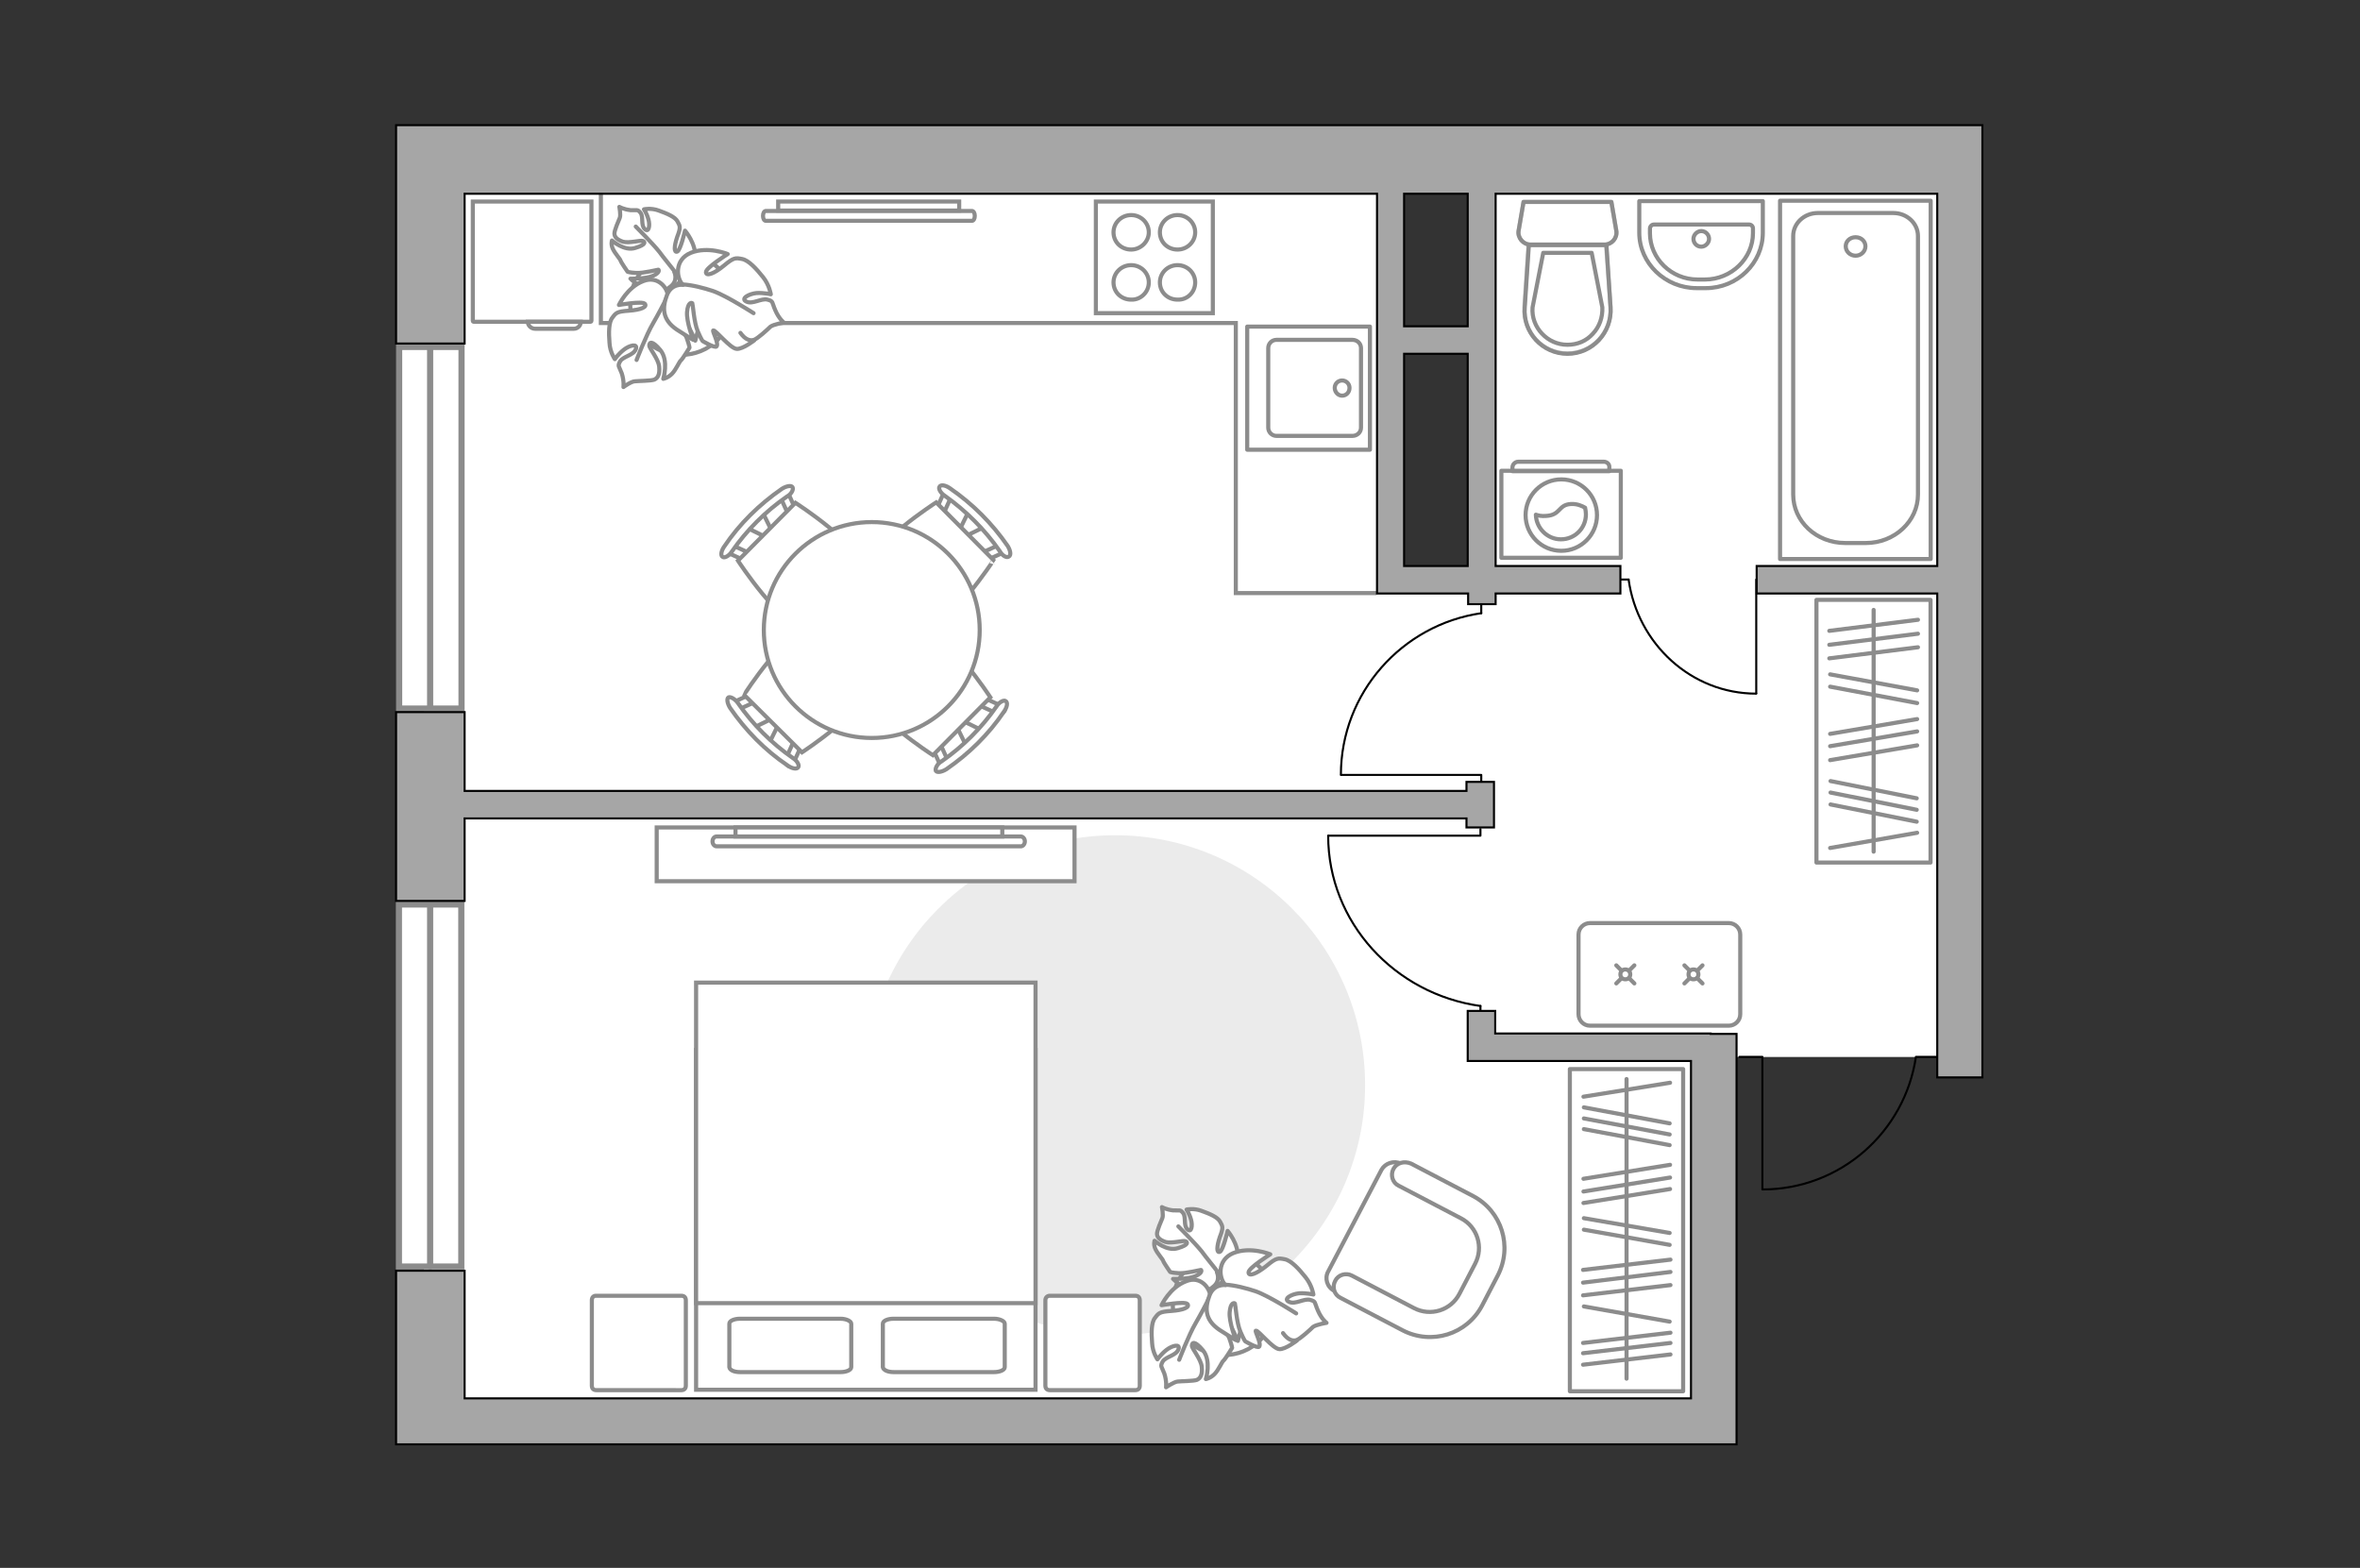 <?xml version="1.0" encoding="utf-8"?>
<!-- Generator: Adobe Illustrator 28.0.0, SVG Export Plug-In . SVG Version: 6.00 Build 0)  -->
<svg version="1.1" xmlns="http://www.w3.org/2000/svg" xmlns:xlink="http://www.w3.org/1999/xlink" x="0px" y="0px"
	 viewBox="0 0 575 382" style="enable-background:new 0 0 575 382;" xml:space="preserve">
<rect x="0" y="0" width="575" height="382" fill="#333333" stroke="none"/>
<style type="text/css">
	.st0{fill:#FFFFFF;}
	.st1{fill:#FFFFFF;stroke:#8C8C8C;stroke-width:1.5;stroke-linecap:round;stroke-miterlimit:10;}
	.st2{fill:none;stroke:#8C8C8C;stroke-linecap:round;stroke-linejoin:round;stroke-miterlimit:10;}
	.st3{fill:none;stroke:#000000;stroke-width:0.5;stroke-linecap:round;stroke-linejoin:round;stroke-miterlimit:10;}
	.st4{fill:#FFFFFF;stroke:#8C8C8C;stroke-miterlimit:10;}
	.st5{fill:#FFFFFF;stroke:#8C8C8C;stroke-linecap:round;stroke-miterlimit:10;}
	.st6{fill:#EBEBEB;}
	.st7{fill:#FFFFFF;stroke:#8C8C8C;stroke-linecap:round;stroke-linejoin:round;stroke-miterlimit:10;}
	.st8{fill:none;stroke:#8C8C8C;stroke-miterlimit:10;}
	.st9{opacity:0.5;}
	
		.st10{fill-rule:evenodd;clip-rule:evenodd;fill:none;stroke:#8C8C8C;stroke-linecap:round;stroke-linejoin:round;stroke-miterlimit:10;}
	.st11{fill:#A6A6A6;stroke:#000000;stroke-width:0.5;stroke-miterlimit:10;}
</style>
<g id="bg_1_">
	
		<rect x="67.1" y="75.7" transform="matrix(5.127347e-11 1 -1 5.127347e-11 414.478 -27.55)" class="st0" width="307.8" height="235.5"/>
	
		<rect x="309.7" y="89.9" transform="matrix(5.128679e-11 1 -1 5.128679e-11 567.293 -270.175)" class="st0" width="218" height="117.4"/>
	
		<rect x="268.5" y="198" transform="matrix(5.123883e-11 1 -1 5.123883e-11 614.675 -128.751)" class="st0" width="206.5" height="90"/>
</g>
<g id="windows_1_">
	<g>
		
			<rect x="60.8" y="120.9" transform="matrix(7.567168e-09 1 -1 7.567168e-09 233.35 23.733)" class="st1" width="88.1" height="15.2"/>
		<line class="st1" x1="104.8" y1="84.8" x2="104.8" y2="172.3"/>
	</g>
	<g>
		
			<rect x="60.7" y="256.9" transform="matrix(7.552959e-09 1 -1 7.552959e-09 369.295 159.677)" class="st1" width="88.2" height="15.2"/>
		<line class="st1" x1="104.8" y1="220.4" x2="104.8" y2="308.6"/>
	</g>
</g>
<g id="furniture_1_">
	<g>
		
			<rect x="424.5" y="164.3" transform="matrix(1.026812e-10 1 -1 1.026812e-10 634.667 -278.347)" class="st2" width="64" height="27.8"/>
		<line class="st2" x1="467.3" y1="151" x2="445.7" y2="153.7"/>
		<line class="st2" x1="467.3" y1="154.4" x2="445.7" y2="157.1"/>
		<line class="st2" x1="467" y1="194.5" x2="446" y2="190.3"/>
		<line class="st2" x1="467" y1="197.3" x2="446" y2="193.1"/>
		<line class="st2" x1="467" y1="200.2" x2="446" y2="196"/>
		<line class="st2" x1="467.3" y1="157.7" x2="445.7" y2="160.4"/>
		<line class="st2" x1="467.1" y1="168.2" x2="445.9" y2="164.3"/>
		<line class="st2" x1="467.1" y1="171.3" x2="445.9" y2="167.3"/>
		<line class="st2" x1="467.1" y1="175.2" x2="445.9" y2="178.8"/>
		<line class="st2" x1="467.1" y1="181.6" x2="445.9" y2="185.2"/>
		<line class="st2" x1="467.1" y1="202.9" x2="445.9" y2="206.6"/>
		<line class="st2" x1="467.1" y1="178.2" x2="445.9" y2="181.8"/>
		<line class="st2" x1="456.5" y1="148.6" x2="456.5" y2="207.5"/>
	</g>
	<g>
		
			<rect x="357.1" y="285.9" transform="matrix(-1.099484e-10 -1 1 -1.099484e-10 96.588 696.072)" class="st2" width="78.5" height="27.6"/>
		<line class="st2" x1="385.7" y1="315.6" x2="407" y2="313.1"/>
		<line class="st2" x1="385.7" y1="327.2" x2="407" y2="324.7"/>
		<line class="st2" x1="385.7" y1="329.7" x2="407" y2="327.2"/>
		<line class="st2" x1="385.7" y1="332.5" x2="407" y2="330"/>
		<line class="st2" x1="385.7" y1="312.5" x2="407" y2="309.9"/>
		<line class="st2" x1="385.9" y1="275.1" x2="406.8" y2="279"/>
		<line class="st2" x1="385.9" y1="272.5" x2="406.8" y2="276.4"/>
		<line class="st2" x1="385.9" y1="269.8" x2="406.8" y2="273.7"/>
		<line class="st2" x1="385.7" y1="309.4" x2="407" y2="306.9"/>
		<line class="st2" x1="385.9" y1="299.6" x2="406.8" y2="303.3"/>
		<line class="st2" x1="385.9" y1="318.3" x2="406.8" y2="322"/>
		<line class="st2" x1="385.9" y1="296.8" x2="406.8" y2="300.4"/>
		<line class="st2" x1="385.8" y1="293.1" x2="406.9" y2="289.7"/>
		<line class="st2" x1="385.8" y1="287.2" x2="406.9" y2="283.8"/>
		<line class="st2" x1="385.8" y1="267.2" x2="406.9" y2="263.8"/>
		<line class="st2" x1="385.8" y1="290.3" x2="406.9" y2="286.9"/>
		<line class="st2" x1="396.3" y1="335.9" x2="396.3" y2="262.9"/>
	</g>
	<g id="Group_34_00000058591096426216339800000007154461826081598891_">
		<path id="Vector_158_00000096772346048516058280000004983681854777408941_" class="st3" d="M326.8,188.8l34.1,0v1.5"/>
		<path id="Vector_159_00000128455506618949752680000003479770044496149384_" class="st3" d="M360.9,147v2.4"/>
		<path id="Vector_160_00000178892144370134718570000016076021165366644404_" class="st3" d="M360.9,149.4
			c-19.3,2.8-34.2,19.4-34.2,39.4"/>
	</g>
	<g id="Group_34_00000088134769098835918300000004888076444460375999_">
		<path id="Vector_158_00000141430582412961726150000008123799705796523967_" class="st3" d="M323.7,203.6l37,0V202"/>
		<path id="Vector_159_00000011029343101916108950000012665131830070206353_" class="st3" d="M360.7,247.6v-2.5"/>
		<path id="Vector_160_00000092443173234749129550000012847267851271032205_" class="st3" d="M360.7,245.1
			c-20.9-2.9-37.1-20.4-37.1-41.5"/>
	</g>
	<g id="Group_34_00000038396001010339695510000002574972120263408521_">
		<path id="Vector_158_00000065767574834732247090000006309446263702352829_" class="st3" d="M427.9,168.9v-27.7h1.2"/>
		<path id="Vector_159_00000061445807199959550870000010591464562616740786_" class="st3" d="M394.9,141.2h1.9"/>
		<path id="Vector_160_00000172398142185583096660000011204036339158466722_" class="st3" d="M396.8,141.2
			c2.2,15.7,15.3,27.8,31.1,27.8"/>
	</g>
	<g>
		<path class="st4" d="M424,227.7v19.4c0,1.6-1.3,2.8-2.8,2.8h-33.8c-1.6,0-2.8-1.3-2.8-2.8v-19.4c0-1.6,1.3-2.8,2.8-2.8h33.8
			C422.7,224.9,424,226.1,424,227.7z"/>
		<g>
			<g>
				<line class="st5" x1="393.8" y1="239.6" x2="395.1" y2="238.3"/>
				<path class="st5" d="M396,238.6c0.7,0,1.2-0.5,1.2-1.2s-0.5-1.2-1.2-1.2s-1.2,0.5-1.2,1.2S395.3,238.6,396,238.6z"/>
				<line class="st5" x1="396.9" y1="236.5" x2="398.2" y2="235.2"/>
				<line class="st5" x1="398.2" y1="239.6" x2="396.9" y2="238.3"/>
				<line class="st5" x1="395.1" y1="236.5" x2="393.8" y2="235.2"/>
			</g>
			<g>
				<line class="st5" x1="410.4" y1="239.6" x2="411.7" y2="238.3"/>
				<path class="st5" d="M412.6,238.6c0.7,0,1.2-0.5,1.2-1.2s-0.5-1.2-1.2-1.2c-0.7,0-1.2,0.5-1.2,1.2S411.9,238.6,412.6,238.6z"/>
				<line class="st5" x1="413.5" y1="236.5" x2="414.8" y2="235.2"/>
				<line class="st5" x1="414.8" y1="239.6" x2="413.5" y2="238.3"/>
				<line class="st5" x1="411.7" y1="236.5" x2="410.4" y2="235.2"/>
			</g>
		</g>
	</g>
	<path id="Vector_00000041993109045719431200000006136680883720341125_" class="st6" d="M332.6,264.4c0-33.7-27.3-60.9-60.9-60.9
		s-60.9,27.3-60.9,60.9s27.3,60.9,60.9,60.9S332.6,298,332.6,264.4z"/>
	<g>
		<g>
			<path id="Vector_98_00000135669809939744407320000007984858492803423926_" class="st4" d="M252.3,255.8h-82.7v82.8h82.7V255.8z"
				/>
			<path id="Vector_99_00000183944196832929167550000016067053672109070008_" class="st4" d="M169.6,239.4h82.7v78.1h-72.9h-9.8
				v-10.6V239.4z"/>
			<path id="Vector_100_00000152245686069744805290000003737009300034872756_" class="st2" d="M217.7,334.3h24.5
				c1.4,0,2.6-0.5,2.6-1.2v-10.6c0-0.6-1.2-1.2-2.6-1.2h-24.5c-1.4,0-2.6,0.5-2.6,1.2v10.6C215.2,333.8,216.3,334.3,217.7,334.3z"/>
			<path id="Vector_101_00000148661850846657492150000005298466941760639929_" class="st2" d="M180.3,334.3h24.5
				c1.4,0,2.6-0.5,2.6-1.2v-10.6c0-0.6-1.2-1.2-2.6-1.2h-24.5c-1.4,0-2.6,0.5-2.6,1.2v10.6C177.8,333.8,178.8,334.3,180.3,334.3z"/>
		</g>
		<path id="Vector_5_00000148624081560594025020000009476164180509718945_" class="st7" d="M144.2,316.8v20.8c0,0.7,0.4,1.1,1.1,1.1
			H166c0.7,0,1.1-0.4,1.1-1.1v-20.8c0-0.7-0.4-1.1-1.1-1.1h-20.8C144.6,315.7,144.2,316.1,144.2,316.8z"/>
		<path id="Vector_5_00000031885531863950715540000008971623404021444509_" class="st7" d="M254.7,316.8v20.8c0,0.7,0.4,1.1,1.1,1.1
			h20.8c0.7,0,1.1-0.4,1.1-1.1v-20.8c0-0.7-0.4-1.1-1.1-1.1h-20.8C255.2,315.7,254.7,316.1,254.7,316.8z"/>
	</g>
	<g>
		<path id="Vector_60_00000122688481001996676630000003121728207895676852_" class="st4" d="M292.3,306.7
			c-6.1,3.3-8.3,10.8-5.1,16.9c3.3,6.1,10.8,8.3,16.9,5.1c6.1-3.3,8.3-10.8,5.1-16.9C306,305.7,298.4,303.4,292.3,306.7z"/>
		<path class="st7" d="M296.5,310c0,0,1,2-0.9,3.5c-1.9,1.6-4.1,2.5-6.9,0.4c-2.8-2.1-2.9-2.3-2.9-2.3s3.7,0.1,5.5-0.7
			c1.8-0.8,1.4-1.5,1.3-1.5c-0.2,0-3.6,0.9-5.4,0.8c-1.8-0.1-2.1-0.3-2.1-0.3s-1.6-2.3-1.7-2.7c-0.1-0.4-1.4-1.8-1.9-2.9
			c-0.5-1.1-0.2-2-0.2-2s3,2.7,5.7,1.8c2.7-0.8,2.4-1.5,1.8-1.7c-0.6-0.2-3.3,0.6-4.8,0.2c-1.5-0.5-2.1-1.2-2.1-2s1-3.1,1.3-3.8
			c0.3-0.7-0.1-2.7-0.1-2.7s1,0.6,2.7,0.8c1.7,0.1,1.7-0.3,2.5,0.7c0.7,1,0,3,1,3.9c1,1,1.3-0.9,0.9-2.3c-0.4-1.5-1.1-2.5-1.1-2.5
			s1.7-0.4,3.6,0.3c1.9,0.7,4,1.5,4.6,2.7c0.6,1.1,0.8,1.4-0.1,3.7c-0.8,2.4-0.8,3.9,0,3.6c0.8-0.3,1.9-5.1,1.9-5.1s2.7,3.1,2.5,6.6
			C301.6,310.1,298,310.8,296.5,310z"/>
		<path class="st2" d="M287.1,298.8c0,0,4,4,5.7,6.1c1,1.4,3.1,3.9,3.9,5c1.2,1.5,1.9,3.4,2.2,5.3"/>
		<path class="st7" d="M294.9,316.1c0,0,1.6-2,4.2-0.7c2.5,1.3,4.6,3.2,3.6,7.1c-1,3.9-1.1,4.2-1.1,4.2s-1.6-4-3.3-5.5
			c-1.7-1.5-2.3-0.9-2.2-0.6c0,0.2,2.6,3.4,3.4,5.4c0.7,2,0.7,2.4,0.7,2.4s-1.7,2.8-2.1,3.1c-0.4,0.3-1.2,2.3-2.2,3.3
			c-1,1-2.1,1.2-2.1,1.2s1.4-4.4-0.7-7c-2.1-2.5-2.7-1.9-2.7-1.1c0,0.7,2.2,3.2,2.4,5.1c0.2,1.9-0.3,2.8-1.2,3.2
			c-0.8,0.3-3.8,0.3-4.7,0.4s-2.8,1.4-2.8,1.4s0.2-1.4-0.4-3.3c-0.7-1.9-1.1-1.7-0.4-3c0.8-1.2,3.2-1.4,3.8-2.9
			c0.6-1.5-1.5-1-2.9,0.1c-1.4,1.1-2.2,2.3-2.2,2.3s-1.2-1.7-1.3-4c-0.2-2.4-0.2-5,0.7-6.1c0.9-1.2,1.1-1.5,4-1.7
			c2.9-0.2,4.6-0.9,3.9-1.7c-0.7-0.7-6.3,0.3-6.3,0.3s2-4.3,5.9-5.8C292.6,310.6,295,314.1,294.9,316.1z"/>
		<path class="st2" d="M287.3,331.3c0,0,2.4-6.2,4-8.9c1-1.7,2.8-5.1,3.5-6.5c1.1-2,2.8-3.6,4.7-4.8"/>
		<g>
			<path class="st7" d="M312.6,324.8c1.2,1.7,2.4,2,3.3,1.7c0.9-0.3,3.3-2.5,4-3.2c0.8-0.6,3.3-1,3.3-1s-1.2-0.9-2.1-3
				c-0.9-2-0.4-2.2-1.9-2.6c-1.5-0.4-3.6,1.2-5.1,0.5c-1.6-0.7,0.5-1.9,2.4-2.1c1.9-0.1,3.5,0.3,3.5,0.3s-0.3-2.2-1.9-4.2
				c-1.6-2-3.5-4.1-5.1-4.4c-1.6-0.3-2-0.4-4.4,1.6c-2.5,2-4.4,2.7-4.4,1.6c0-1.1,5.3-4.4,5.3-4.4s-4.8-2-9-0.3
				c-4.1,1.7-3.5,6.3-1.9,7.8c0,0-2.8-0.4-3.9,2.5c-1.1,2.9-1.3,5.9,2.4,8.4c3.7,2.4,4,2.5,4,2.5s-1.7-4.4-1.5-6.8
				c0.2-2.5,1.2-2.3,1.3-2.1c0.1,0.2,0.4,4.7,1.3,6.8c0.9,2.1,1.2,2.4,1.2,2.4s3,1.8,3.4,1.3c0.6-0.8-1.2-3.9-0.8-3.9
				c0.6-0.1,4.1,4.4,5.7,4.5c1.5,0.1,4.3-2.1,4.3-2.1"/>
			<path class="st2" d="M315.8,320c0,0-6.7-4.3-9.9-5.4c-2.1-0.7-5.1-1.5-7.4-1.6"/>
		</g>
	</g>
	<g>
		<path id="Vector_93_00000046332982845411080610000000190724282467160746_" class="st4" d="M261.8,201.6l-101.8,0v13.1h101.8V201.6
			z"/>
		<g>
			<g>
				<path class="st4" d="M248.7,203.8c0.5,0,1,0.5,1,1.2c0,0.6-0.4,1.2-1,1.2l-74.1,0c-0.5,0-1-0.5-1-1.2c0-0.6,0.4-1.2,1-1.2
					L248.7,203.8z"/>
				<rect x="179.2" y="201.6" class="st4" width="65" height="2.2"/>
			</g>
		</g>
	</g>
	<g>
		<g>
			<path class="st4" d="M236.8,51.4c0.4,0,0.7,0.5,0.7,1.2s-0.3,1.2-0.7,1.2l-50.2,0c-0.4,0-0.7-0.5-0.7-1.2s0.3-1.2,0.7-1.2
				L236.8,51.4z"/>
			<rect x="189.6" y="49.1" class="st4" width="44.1" height="2.2"/>
		</g>
	</g>
	<g>
		<path id="Vector_37_00000136408182135606077480000005232910054341566089_" class="st4" d="M336.6,285l-13,24.8
			c-0.9,1.6-0.3,3.8,1.5,4.7l17.1,9c6.2,3.3,14,0.9,17.3-5.4l4.3-8.3c3.3-6.2,0.9-14-5.4-17.3l-17.1-9
			C339.6,282.7,337.5,283.4,336.6,285z"/>
		<path id="Vector_38_00000026881867839274902290000000556286809586887851_" class="st4" d="M339.5,284.8c-0.8,1.5-0.2,3.4,1.3,4.1
			l15.1,7.9c4.1,2.1,5.6,7.1,3.5,11.1l-3.8,7.3c-2.1,4.1-7.1,5.6-11.1,3.5l-15.1-7.9c-1.5-0.8-3.4-0.2-4.1,1.3
			c-0.8,1.5-0.2,3.4,1.3,4.1l15.1,7.9c7.1,3.7,15.7,1,19.4-6l3.8-7.3c3.7-7.1,1-15.7-6-19.4l-15.1-7.9
			C342.1,282.8,340.3,283.3,339.5,284.8z"/>
	</g>
	<g>
		<g id="Group_2_00000025416202937485807250000012842503458878198429_">
			<g id="Group_3_00000012443646827405135430000004585246268885206675_">
				<path id="Vector_10_00000149373648690731324150000006892275767309968305_" class="st4" d="M235.4,181.7l-2.6-5.3l1.1-1.1
					l5.3,2.6L235.4,181.7z"/>
			</g>
			<g id="Group_4_00000077282821393293181980000011524320917744529796_">
				<path id="Vector_11_00000024723372909626033000000008958029193158892981_" class="st4" d="M239,170.5c0.4-0.4,0.9-0.5,1.1-0.3
					l4.4,2c0.4,0.2,0.5,0.7,0.1,1.2c-0.4,0.5-1,0.7-1.3,0.6l-4.4-2c-0.4-0.2-0.5-0.7-0.1-1.2C238.8,170.6,238.9,170.5,239,170.5z"/>
			</g>
			<g id="Group_5_00000048500026533321993020000013915653588200090782_">
				<path id="Vector_12_00000057148494922986479240000007393943790913760955_" class="st4" d="M227.8,181.6c0.1-0.1,0.1-0.1,0.2-0.2
					c0.5-0.4,1-0.3,1.2,0.1l2,4.4c0.2,0.4-0.1,1-0.6,1.3c-0.5,0.4-1,0.3-1.2-0.1l-2-4.4C227.4,182.5,227.5,182,227.8,181.6z"/>
			</g>
			<path id="Vector_13_00000012431595503224715580000009389676736384851898_" class="st4" d="M210.8,167.6c0-5,9.1-14.1,14-14.1
				c5.8,0,16.5,16.4,16.5,16.4l-14,14.1C227.3,184,210.8,173.4,210.8,167.6z"/>
			<path id="Vector_14_00000078751164539557982570000016149068418938818945_" class="st4" d="M229.4,185.5
				c5.2-3.6,9.8-8.2,13.4-13.4c0.7-1.1,1.8-1.6,2.2-1.3c0.6,0.3,0.4,1.5-0.4,2.6c-3.7,5.5-8.5,10.2-14,14c-1.1,0.7-2.3,0.9-2.6,0.4
				C227.8,187.3,228.3,186.1,229.4,185.5z"/>
		</g>
		<g id="Group_2_00000039833774284607801690000006822592133326394282_">
			<g id="Group_3_00000133489284566545316680000011777424757894703754_">
				<path id="Vector_10_00000152945112194664599360000013582082607818156202_" class="st4" d="M185.8,124.8l2.6,5.3l-1.1,1.1
					l-5.3-2.6L185.8,124.8z"/>
			</g>
			<g id="Group_4_00000147198118494155968880000014723566945383911594_">
				<path id="Vector_11_00000181788348525336030230000009155564922522908032_" class="st4" d="M182.2,136.1
					c-0.4,0.4-0.9,0.5-1.1,0.3l-4.4-2c-0.4-0.2-0.5-0.7-0.1-1.2c0.4-0.5,1-0.7,1.3-0.6l4.4,2c0.4,0.2,0.5,0.7,0.1,1.2
					C182.3,135.9,182.3,136,182.2,136.1z"/>
			</g>
			<g id="Group_5_00000065061255298436848720000016525690700518541755_">
				<path id="Vector_12_00000075865510590082093860000012912651387810484150_" class="st4" d="M193.3,124.9
					c-0.1,0.1-0.1,0.1-0.2,0.2c-0.5,0.4-1,0.3-1.2-0.1l-2-4.4c-0.2-0.4,0.1-1,0.6-1.3c0.5-0.4,1-0.3,1.2,0.1l2,4.4
					C193.8,124,193.7,124.5,193.3,124.9z"/>
			</g>
			<path id="Vector_13_00000036947805583277277410000004347981050507111600_" class="st4" d="M210.3,138.9c0,5-9.1,14.1-14,14.1
				c-5.8,0-16.5-16.4-16.5-16.4l14-14.1C193.8,122.5,210.3,133.1,210.3,138.9z"/>
			<path id="Vector_14_00000135686558701652451050000009589413381607394494_" class="st4" d="M191.7,121c-5.2,3.6-9.8,8.2-13.4,13.4
				c-0.7,1.1-1.8,1.6-2.2,1.3c-0.6-0.3-0.4-1.5,0.4-2.6c3.7-5.5,8.5-10.2,14-14c1.1-0.7,2.3-0.9,2.6-0.4
				C193.4,119.3,192.8,120.4,191.7,121z"/>
		</g>
		<g id="Group_2_00000002361293791963591800000012507299097018616206_">
			<g id="Group_3_00000119818196011574348930000014618400641574180267_">
				<path id="Vector_10_00000017478354689502476950000001355513454962624655_" class="st4" d="M183.6,177.3l5.3-2.6l1.1,1.1
					l-2.6,5.3L183.6,177.3z"/>
			</g>
			<g id="Group_4_00000101784660963738403580000001804183445707967364_">
				<path id="Vector_11_00000035519914208289806600000018381786273878700425_" class="st4" d="M194.8,180.9c0.4,0.4,0.5,0.9,0.3,1.1
					l-2,4.4c-0.2,0.4-0.7,0.5-1.2,0.1c-0.5-0.4-0.7-1-0.6-1.3l2-4.4c0.2-0.4,0.7-0.5,1.2-0.1C194.7,180.8,194.7,180.8,194.8,180.9z"
					/>
			</g>
			<g id="Group_5_00000157996098071021870560000002090359832270528898_">
				<path id="Vector_12_00000131330087449816250670000013174035095019415449_" class="st4" d="M183.7,169.7c0.1,0.1,0.1,0.1,0.2,0.2
					c0.4,0.5,0.3,1-0.1,1.2l-4.4,2c-0.4,0.2-1-0.1-1.3-0.6c-0.4-0.5-0.3-1,0.1-1.2l4.4-2C182.8,169.3,183.3,169.4,183.7,169.7z"/>
			</g>
			<path id="Vector_13_00000070824815468151657700000015610953014849282211_" class="st4" d="M197.7,152.8c5,0,14.1,9.1,14.1,14
				c0,5.8-16.4,16.5-16.4,16.5l-14.1-14C181.3,169.2,191.9,152.8,197.7,152.8z"/>
			<path id="Vector_14_00000147200172721056110210000001254188940704495270_" class="st4" d="M179.8,171.3
				c3.6,5.2,8.2,9.8,13.4,13.4c1.1,0.7,1.6,1.8,1.3,2.2c-0.3,0.6-1.5,0.4-2.6-0.4c-5.5-3.7-10.2-8.5-14-14c-0.7-1.1-0.9-2.3-0.4-2.6
				C178,169.7,179.1,170.3,179.8,171.3z"/>
		</g>
		<g id="Group_2_00000027589050685910198800000003126989927267948949_">
			<g id="Group_3_00000051352733393936741200000005557697229350645896_">
				<path id="Vector_10_00000034050730093044646890000002906770566268604852_" class="st4" d="M239.8,128.4l-5.3,2.6l-1.1-1.1
					l2.6-5.3L239.8,128.4z"/>
			</g>
			<g id="Group_4_00000124870721593699338790000009133876106735198127_">
				<path id="Vector_11_00000103252138639226128480000015607530731641398682_" class="st4" d="M228.6,124.8
					c-0.4-0.4-0.5-0.9-0.3-1.1l2-4.4c0.2-0.4,0.7-0.5,1.2-0.1c0.5,0.4,0.7,1,0.5,1.3l-2,4.4c-0.2,0.4-0.7,0.5-1.2,0.1
					C228.7,124.9,228.6,124.8,228.6,124.8z"/>
			</g>
			<g id="Group_5_00000139277189621170971690000002499207675751488954_">
				<path id="Vector_12_00000092419862169900625410000009136877449311942276_" class="st4" d="M239.7,135.9
					c-0.1-0.1-0.1-0.1-0.2-0.2c-0.4-0.5-0.3-1,0.1-1.2l4.4-2c0.4-0.2,1,0.1,1.3,0.6c0.4,0.5,0.3,1-0.1,1.2l-4.4,2
					C240.6,136.4,240,136.3,239.7,135.9z"/>
			</g>
			<path id="Vector_13_00000058551443292596748870000015167035932203438259_" class="st4" d="M225.6,152.9c-5,0-14-9.1-14-14.1
				c0-5.8,16.5-16.4,16.5-16.4l14,14.1C242.1,136.4,231.4,152.9,225.6,152.9z"/>
			<path id="Vector_14_00000067931822000359231510000002423032825982871435_" class="st4" d="M243.6,134.3
				c-3.6-5.2-8.2-9.8-13.4-13.5c-1.1-0.7-1.6-1.8-1.3-2.2c0.3-0.6,1.5-0.4,2.6,0.4c5.5,3.8,10.2,8.5,14,14c0.7,1.1,0.9,2.3,0.3,2.6
				C245.3,136,244.2,135.4,243.6,134.3z"/>
		</g>
		<g>
			<circle class="st4" cx="212.4" cy="153.5" r="26.3"/>
		</g>
	</g>
	<polyline class="st8" points="146.4,47.2 146.4,78.7 301.1,78.7 301.1,144.5 335.4,144.5 	"/>
	<g>
		<path id="Vector_60_00000159434820572670408810000000430360516603744669_" class="st4" d="M160.1,63c-6.1,3.3-8.3,10.8-5.1,16.9
			c3.3,6.1,10.8,8.3,16.9,5.1c6.1-3.3,8.3-10.8,5.1-16.9C173.8,62,166.2,59.8,160.1,63z"/>
		<path class="st7" d="M164.3,66.3c0,0,1,2-0.9,3.5s-4.1,2.5-6.9,0.4c-2.8-2.1-2.9-2.3-2.9-2.3s3.7,0.1,5.5-0.7
			c1.8-0.8,1.4-1.5,1.3-1.5c-0.2,0-3.6,0.9-5.4,0.8c-1.8-0.1-2.1-0.3-2.1-0.3s-1.6-2.3-1.7-2.7c-0.1-0.4-1.4-1.8-1.9-2.9
			c-0.5-1.1-0.2-2-0.2-2s3,2.7,5.7,1.8c2.7-0.8,2.4-1.5,1.8-1.7c-0.6-0.2-3.3,0.6-4.8,0.2c-1.5-0.5-2.1-1.2-2.1-2
			c0-0.8,1-3.1,1.3-3.8c0.3-0.7-0.1-2.7-0.1-2.7s1,0.6,2.7,0.8c1.7,0.1,1.7-0.3,2.5,0.7c0.7,1,0,3,1,3.9c1,1,1.3-0.9,0.9-2.3
			c-0.4-1.5-1.1-2.5-1.1-2.5s1.7-0.4,3.6,0.3c1.9,0.7,4,1.5,4.6,2.7c0.6,1.1,0.8,1.4-0.1,3.7c-0.8,2.4-0.8,3.9,0,3.6
			c0.8-0.3,1.9-5.1,1.9-5.1s2.7,3.1,2.5,6.6C169.4,66.4,165.9,67.1,164.3,66.3z"/>
		<path class="st2" d="M154.9,55.2c0,0,4,4,5.7,6.1c1,1.4,3.1,3.9,3.9,5c1.2,1.5,1.9,3.4,2.2,5.3"/>
		<path class="st7" d="M162.7,72.4c0,0,1.6-2,4.2-0.7c2.5,1.3,4.6,3.2,3.6,7.1c-1,3.9-1.1,4.2-1.1,4.2s-1.6-4-3.3-5.5
			c-1.7-1.5-2.3-0.9-2.2-0.6c0,0.2,2.6,3.4,3.4,5.4c0.7,2,0.7,2.4,0.7,2.4s-1.7,2.8-2.1,3.1c-0.4,0.3-1.2,2.3-2.2,3.3
			c-1,1-2.1,1.2-2.1,1.2s1.4-4.4-0.7-7c-2.1-2.5-2.7-1.9-2.7-1.1c0,0.7,2.2,3.2,2.4,5.1c0.2,1.9-0.3,2.8-1.2,3.2
			c-0.8,0.3-3.8,0.3-4.7,0.4c-0.9,0-2.8,1.4-2.8,1.4s0.2-1.4-0.4-3.3c-0.7-1.9-1.1-1.7-0.4-3c0.8-1.2,3.2-1.4,3.8-2.9
			c0.6-1.5-1.5-1-2.9,0.1c-1.4,1.1-2.2,2.3-2.2,2.3s-1.2-1.7-1.3-4c-0.2-2.4-0.2-5,0.7-6.1c0.9-1.2,1.1-1.5,4-1.7
			c2.9-0.2,4.6-0.9,3.9-1.7c-0.7-0.7-6.3,0.3-6.3,0.3s2-4.3,5.9-5.8C160.4,67,162.9,70.4,162.7,72.4z"/>
		<path class="st2" d="M155.1,87.7c0,0,2.4-6.2,4-8.9c1-1.7,2.8-5.1,3.5-6.5c1.1-2,2.8-3.6,4.7-4.8"/>
		<g>
			<path class="st7" d="M180.4,81.1c1.2,1.7,2.4,2,3.3,1.7c0.9-0.3,3.3-2.5,4-3.2c0.8-0.6,3.3-1,3.3-1s-1.2-0.9-2.1-3
				c-0.9-2-0.4-2.2-1.9-2.6c-1.5-0.4-3.6,1.2-5.1,0.5c-1.6-0.7,0.5-1.9,2.4-2.1c1.9-0.1,3.5,0.3,3.5,0.3s-0.3-2.2-1.9-4.2
				s-3.5-4.1-5.1-4.4c-1.6-0.3-2-0.4-4.4,1.6s-4.4,2.7-4.4,1.6c0-1.1,5.3-4.4,5.3-4.4s-4.8-2-9-0.3c-4.1,1.7-3.5,6.3-1.9,7.8
				c0,0-2.8-0.4-3.9,2.5c-1.1,2.9-1.3,5.9,2.4,8.4c3.7,2.4,4,2.5,4,2.5s-1.7-4.4-1.5-6.8c0.2-2.5,1.2-2.3,1.3-2.1
				c0.1,0.2,0.4,4.7,1.3,6.8s1.2,2.4,1.2,2.4s3,1.8,3.4,1.3c0.6-0.8-1.2-3.9-0.8-3.9c0.6-0.1,4.1,4.4,5.7,4.5
				c1.5,0.1,4.3-2.1,4.3-2.1"/>
			<path class="st2" d="M183.6,76.3c0,0-6.7-4.3-9.9-5.4c-2.1-0.7-5.1-1.5-7.4-1.6"/>
		</g>
	</g>
</g>
<g id="plan">
	<g>
		<path id="Vector_8_00000019678398861301073540000009365165801257567143_" class="st4" d="M143.9,78.4l-28.5,0
			c-0.1,0-0.2-0.1-0.2-0.2l0-29.1l28.9,0l0,29.1C144.1,78.3,144,78.4,143.9,78.4z"/>
		<path id="Vector_9_00000104677380341669749380000007025406371963099538_" class="st4" d="M128.6,78.4l12.9,0c0,1-0.8,1.7-1.7,1.7
			l-9.4,0C129.4,80.1,128.6,79.3,128.6,78.4z"/>
	</g>
	<g>
		<path id="Vector_142_00000027595442356241855310000016533791504257060540_" class="st4" d="M267,49.1v27.2h28.5V49.1H267z"/>
		<g id="Group_28_00000023980817173499126630000016679445871178077883_">
			<g id="Group_29_00000096021429380147968930000017801219545297938311_">
				<path id="Vector_143_00000053509469661553092060000017720588544418852789_" class="st4" d="M279.9,68.8c0-2.3-1.9-4.2-4.3-4.2
					c-2.4,0-4.3,1.9-4.3,4.2c0,2.4,1.9,4.2,4.3,4.2C277.9,73.1,279.9,71.2,279.9,68.8z"/>
				<path id="Vector_144_00000176745310802764168730000009862819519863237772_" class="st4" d="M291.2,68.8c0-2.3-1.9-4.2-4.3-4.2
					c-2.4,0-4.3,1.9-4.3,4.2c0,2.4,1.9,4.2,4.3,4.2C289.3,73.1,291.2,71.2,291.2,68.8z"/>
			</g>
			<g id="Group_30_00000084491964124488070720000018244174083162763653_">
				<path id="Vector_145_00000039830474011081337630000013015005770834281882_" class="st4" d="M279.9,56.6c0-2.3-1.9-4.2-4.3-4.2
					c-2.4,0-4.3,1.9-4.3,4.2c0,2.4,1.9,4.2,4.3,4.2C277.9,60.8,279.9,58.9,279.9,56.6z"/>
				<path id="Vector_146_00000090275199137458003010000015791998992292923285_" class="st4" d="M291.2,56.6c0-2.3-1.9-4.2-4.3-4.2
					c-2.4,0-4.3,1.9-4.3,4.2c0,2.4,1.9,4.2,4.3,4.2C289.3,60.8,291.2,58.9,291.2,56.6z"/>
			</g>
		</g>
	</g>
	<g>
		<g>
			
				<rect x="303.8" y="79.7" transform="matrix(-1.327067e-09 1 -1 -1.327067e-09 413.478 -224.227)" class="st2" width="30" height="29.9"/>
		</g>
		<path class="st2" d="M331.6,84.8v19.4c0,1.1-0.9,2-2.1,2H311c-1.1,0-2-0.9-2-2V84.8c0-1.1,0.9-2,2-2h18.5
			C330.7,82.8,331.6,83.7,331.6,84.8z"/>
		<path class="st2" d="M325.2,94.5c0,1,0.8,1.9,1.8,1.9c1,0,1.8-0.8,1.8-1.9c0-1-0.8-1.8-1.8-1.8C326,92.7,325.2,93.5,325.2,94.5z"
			/>
	</g>
	<g>
		<polyline class="st2" points="470.4,136.2 470.4,48.9 433.7,48.9 433.7,136.2 470.4,136.2 		"/>
		<path class="st2" d="M449.6,132.3h5c7,0,12.7-5.3,12.7-11.8l0-63c0-3.1-2.7-5.6-6-5.6l-18.4,0c-3.3,0-6,2.5-6,5.6l0,63
			C436.9,127,442.5,132.3,449.6,132.3z"/>
		<path class="st2" d="M449.7,60c0,1.3,1.1,2.3,2.4,2.3c1.3,0,2.4-1,2.4-2.3c0-1.2-1-2.2-2.4-2.2C450.7,57.8,449.7,58.8,449.7,60z"
			/>
	</g>
	<g>
		<path class="st2" d="M415.6,70.2l-2.2,0c-7.7,0-14-6.1-14-13.5V49l30.1,0v7.7C429.5,64.1,423.3,70.2,415.6,70.2z"/>
		<path class="st2" d="M415.4,68.1l-1.8,0c-6.4,0-11.6-5.1-11.6-11.3l0-1.1c0-0.5,0.4-1,1-1l23.1,0c0.6,0,1,0.4,1,1v1.1
			C427.1,63,421.8,68.1,415.4,68.1z"/>
		<path class="st2" d="M416.4,58.2c0,1-0.9,1.9-1.9,1.9c-1.1,0-1.9-0.9-1.9-1.9c0-1,0.9-1.9,1.9-1.9
			C415.6,56.3,416.4,57.2,416.4,58.2z"/>
	</g>
	<g>
		<g class="st9">
			<path class="st2" d="M372.9,59.6l18,0c1.8,0,3.2-1.6,2.9-3.4l-1.2-7l-21.4,0l-1.2,7C369.7,57.9,371.1,59.6,372.9,59.6z"/>
			<path class="st2" d="M391.3,59.6l-18.9,0l-1,15.2c-0.4,6.1,4.4,11.3,10.5,11.3c6.1,0,10.9-5.2,10.5-11.3L391.3,59.6z"/>
		</g>
		<g>
			<path class="st2" d="M372.9,59.6l18,0c1.8,0,3.2-1.6,2.9-3.4l-1.2-7l-21.4,0l-1.2,7C369.7,57.9,371.1,59.6,372.9,59.6z"/>
			<path class="st2" d="M381.9,86.2L381.9,86.2c6.1,0,10.9-5.2,10.5-11.3l-1-15.2l-18.9,0l-1,15.2C371,81,375.8,86.2,381.9,86.2z"/>
			<path class="st2" d="M387.8,61.6l2.6,13.3c0.1,2.4-0.7,4.7-2.3,6.4c-1.6,1.8-3.8,2.7-6.2,2.7c-2.4,0-4.6-1-6.2-2.7
				c-1.6-1.7-2.5-4-2.3-6.4l2.6-13.3L387.8,61.6z"/>
		</g>
	</g>
	<g>
		<g>
			<path class="st2" d="M394.9,114.7l-29.1,0l0,21.2l29.1,0L394.9,114.7z"/>
			<path class="st10" d="M390.8,112.5l-20.9,0c-0.7,0-1.4,0.6-1.4,1.4v0.9l23.6,0v-0.9C392.2,113.1,391.5,112.5,390.8,112.5z"/>
		</g>
		<g>
			<circle class="st2" cx="380.4" cy="125.5" r="8.7"/>
			<path class="st2" d="M382.7,122.8c-3.1,0.2-2.4,2.7-6,2.9c-1.2,0.1-1.9-0.1-2.5-0.3c0.1,3.3,2.8,6,6.1,6c3.4,0,6.1-2.7,6.1-6.1
				c0-0.5-0.1-1.1-0.2-1.6C385.5,123.3,384.3,122.7,382.7,122.8z"/>
		</g>
	</g>
	<g>
		<polygon class="st11" points="113.2,199.4 357.3,199.4 357.3,201.6 364,201.6 364,190.5 357.3,190.5 357.3,192.7 113.2,192.7 
			113.2,173.5 96.5,173.5 96.5,219.5 113.2,219.5 		"/>
		<polygon class="st11" points="423.1,251.9 416.8,251.9 416.8,251.8 364.3,251.8 364.3,246.3 357.6,246.3 357.6,251.8 357.6,251.8 
			357.6,258.5 357.6,258.5 357.6,258.5 364.3,258.5 364.3,258.5 412,258.5 412,340.7 113.2,340.7 113.2,309.6 96.5,309.6 
			96.5,351.9 113.2,351.9 113.2,351.9 423.1,351.9 423.1,343.5 423.1,343.5 		"/>
		<path class="st11" d="M483,47.2l0-16.7H96.5v0.7l0,0v52.5h16.7V47.2h222.3v90.7l0,0v6.7h22.2v2.6h6.7v-2.6h30.4v-6.7l-30.4,0V47.2
			h107.6v90.7l-44,0v6.7l44,0l0,117.9H483L483,47.2L483,47.2z M342.1,137.9V86.2l15.5,0v51.7H342.1z M357.6,79.5l-15.5,0V47.2h15.5
			V79.5z"/>
	</g>
	<path class="st3" d="M471.9,257.5l-5.1,0c-2.7,18.3-18.4,32.3-37.4,32.3v-32.3l-5.6,0"/>
</g>
<g id="points">
	<path id="r1" class="st2" d="M210.9,279"/>
	<path id="k1" class="st2" d="M271.7,109.6"/>
	<path id="s1" class="st2" d="M414.8,99.6"/>
	<path id="h1" class="st2" d="M406.8,195.2"/>
</g>
</svg>
